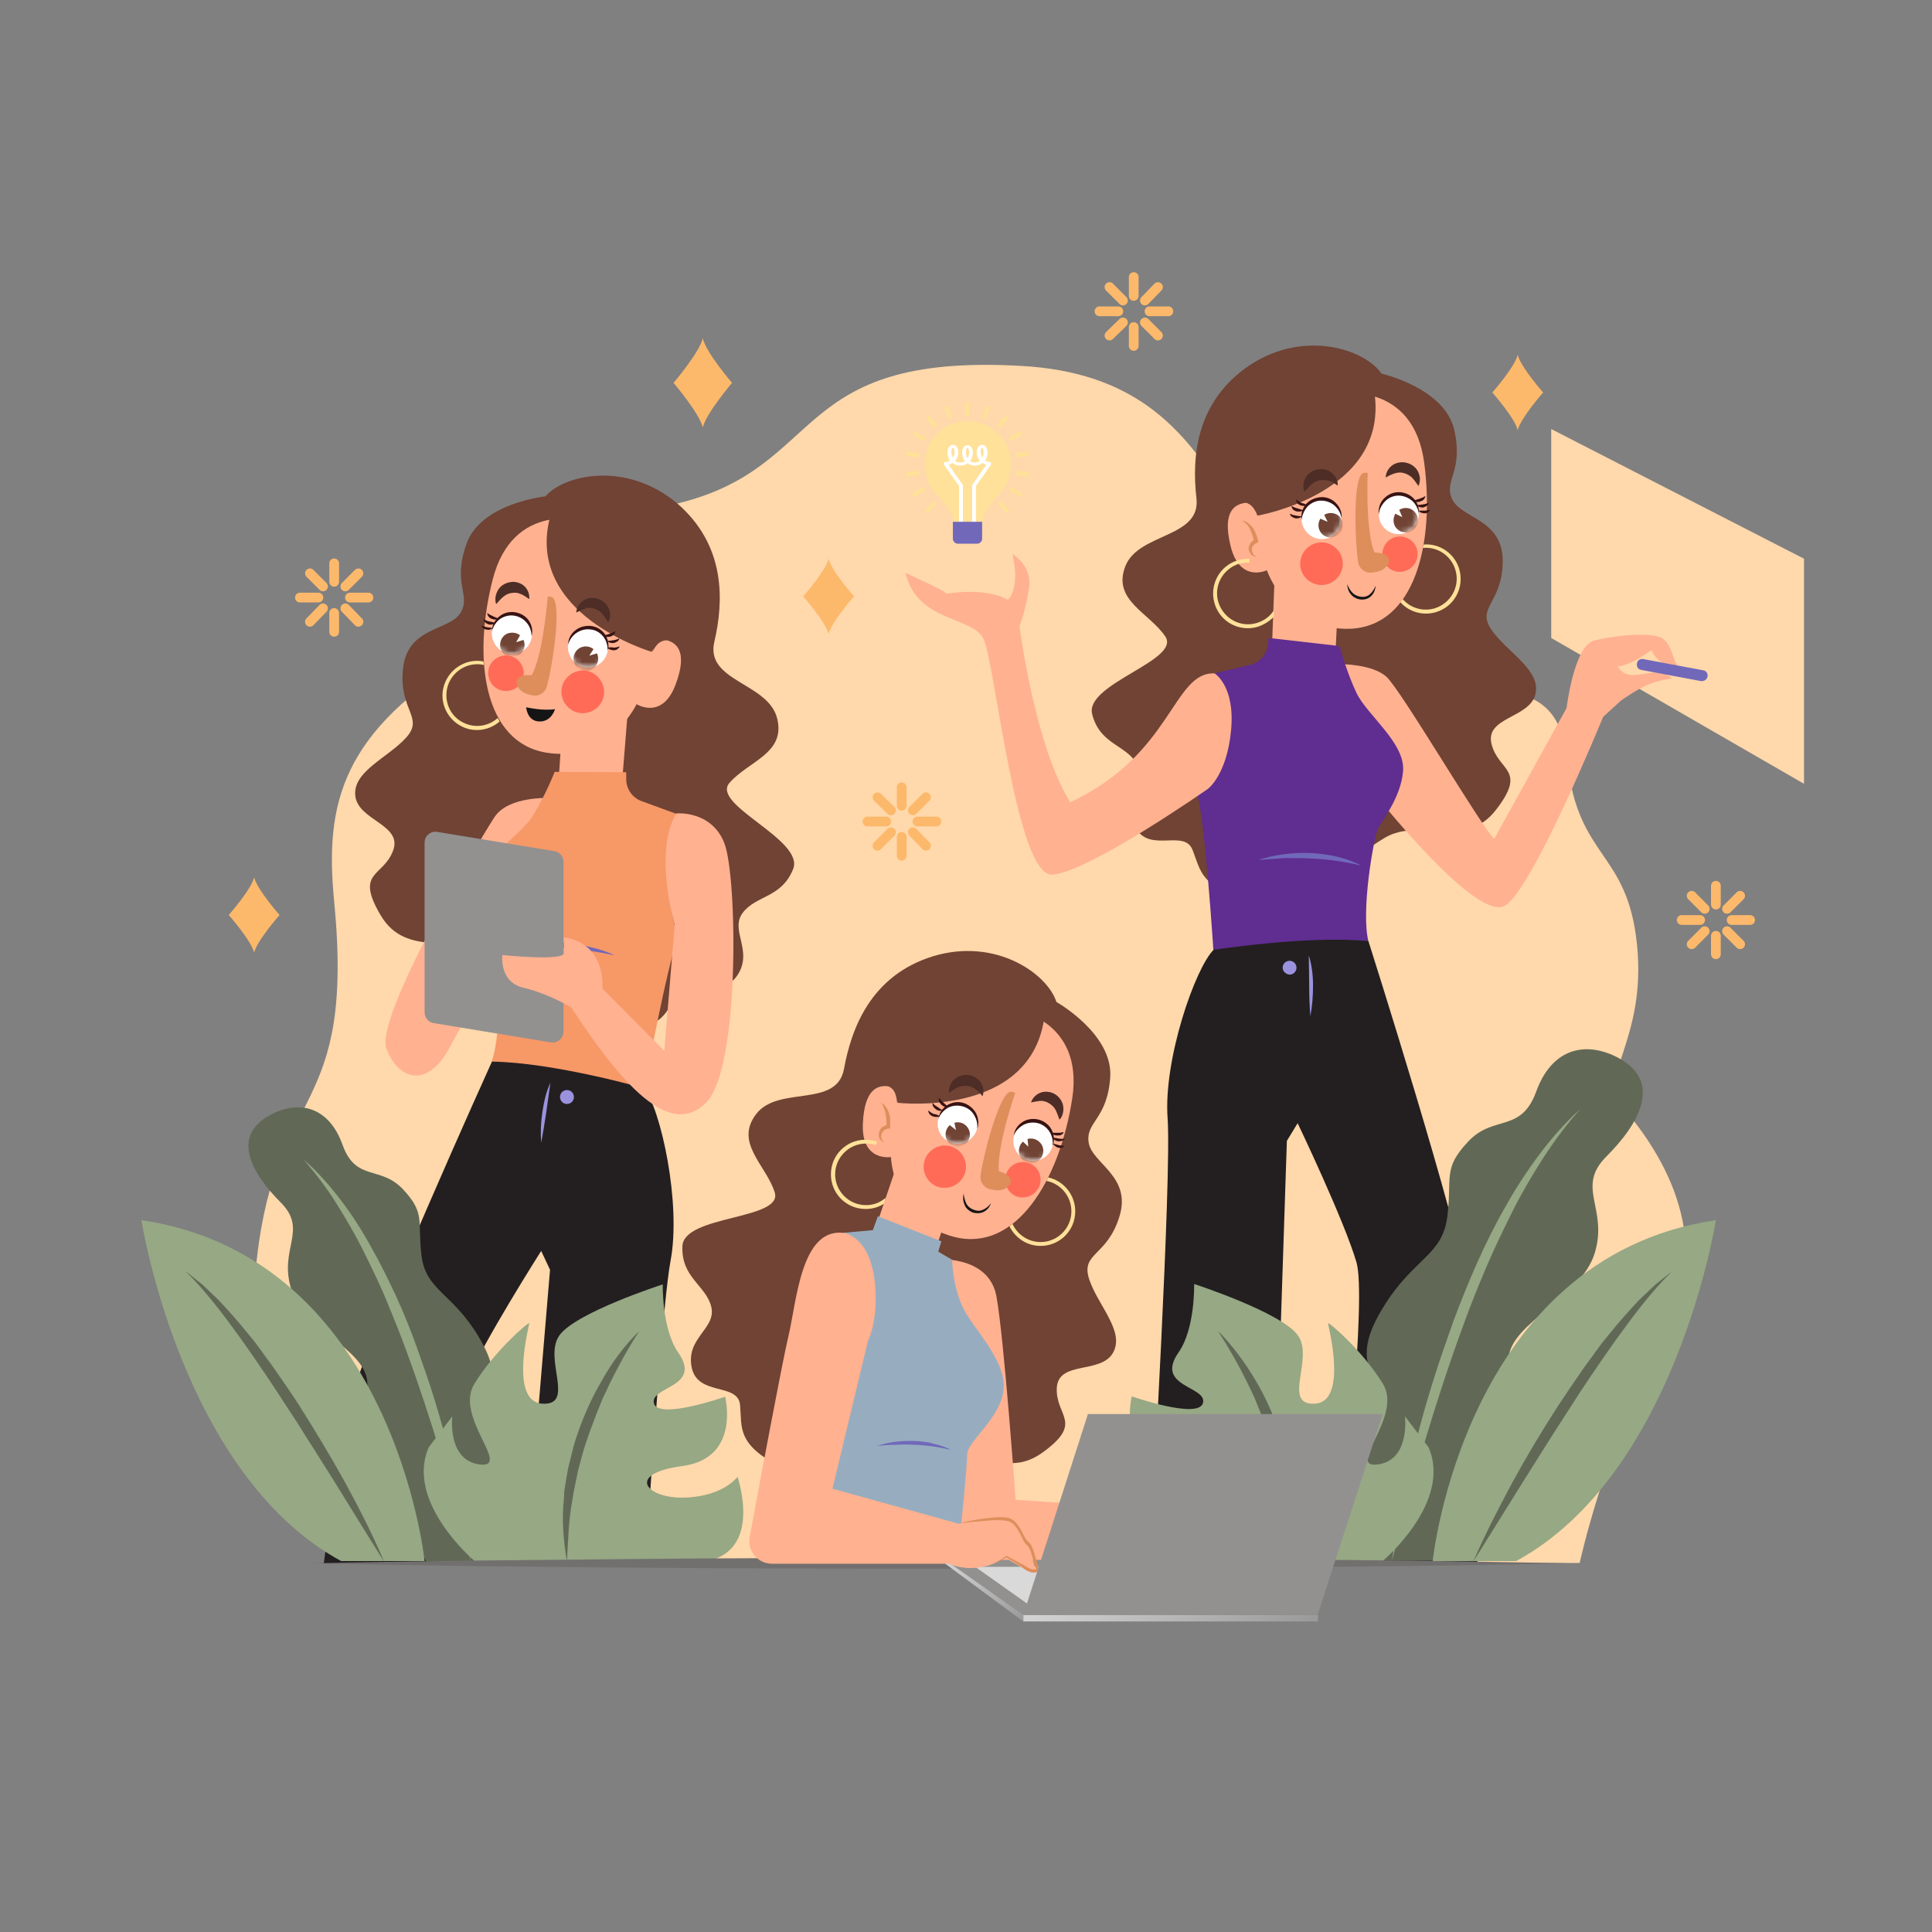 <?xml version="1.0" encoding="UTF-8"?> <svg xmlns="http://www.w3.org/2000/svg" width="340" height="340" viewBox="0 0 340 340" fill="none"><rect x="0" y="0" width="340" height="340" fill="#808080" stroke="none"/><path d="M179.813 64.4C218.342 66.567 213.873 101.642 238.52 113.221C263.168 124.8 273.934 116.877 275.83 134.077C277.726 151.276 286.394 149.651 288.087 166.241C289.779 182.83 281.18 189.669 285.31 194.545C289.441 199.42 303.322 216.01 292.894 235.037C282.534 254.065 277.997 275.056 277.997 275.056H58.809C58.809 275.056 41.745 252.236 45.199 221.562C48.652 190.82 62.466 196.441 58.809 158.657C57.116 141.39 60.028 128.795 82.915 115.049C105.802 101.303 92.531 95.006 119.074 88.641C145.618 82.276 138.711 62.03 179.813 64.4Z" fill="#FFD8AB"></path><path d="M117.449 115.862C117.043 115.997 116.772 116.201 116.501 116.471C116.23 116.742 115.959 117.013 115.756 117.352C115.553 117.623 115.35 118.029 115.215 118.3C115.079 118.638 114.944 118.977 114.808 119.383L114.673 118.977C115.011 119.18 115.282 119.451 115.485 119.789C115.689 120.128 115.689 120.534 115.621 120.873C115.553 121.211 115.35 121.55 115.079 121.753C114.808 121.956 114.402 122.024 114.131 122.024C114.47 121.956 114.741 121.753 114.876 121.55C115.079 121.347 115.147 121.076 115.147 120.805C115.147 120.534 115.079 120.263 114.944 120.06C114.808 119.857 114.605 119.654 114.402 119.586L114.131 119.451L114.199 119.18C114.334 118.774 114.47 118.435 114.673 118.029C114.876 117.69 115.079 117.284 115.35 117.013C115.621 116.675 115.959 116.404 116.298 116.201C116.636 115.997 117.043 115.862 117.449 115.862Z" fill="#DD8E5B"></path><path d="M112.438 134.145C115.553 135.499 119.142 134.009 120.429 130.962C121.783 127.847 120.293 124.259 117.246 122.972C116.637 122.701 115.96 122.566 115.282 122.498L115.215 123.175C115.824 123.243 116.434 123.378 116.975 123.581C119.751 124.733 120.97 127.983 119.819 130.691C118.668 133.468 115.418 134.686 112.709 133.535C111.694 133.061 110.813 132.316 110.204 131.368C110.136 131.233 110.068 131.098 110.001 131.03C110.001 130.962 109.798 132.046 109.933 132.181C110.61 132.994 111.423 133.671 112.438 134.145Z" fill="#FFE199"></path><path d="M95.984 87.355C95.984 87.355 84.676 88.506 82.103 95.683C79.53 102.861 82.983 104.689 81.019 107.872C79.056 111.054 71.743 110.242 70.93 117.623C70.117 125.003 74.722 126.222 71.472 129.811C68.221 133.4 61.992 135.77 62.533 140.103C63.075 144.437 70.93 145.114 69.169 149.719C67.409 154.391 62.398 153.307 67.003 161.095C71.607 168.814 80.071 163.938 85.895 168.34C91.65 172.673 99.437 182.424 108.24 181.679C117.11 180.935 117.314 178.023 119.21 174.502C121.106 170.913 126.658 176.059 129.705 171.726C132.685 167.392 128.351 163.735 130.721 160.621C133.091 157.506 137.56 158.047 139.591 152.901C141.555 147.755 125.101 141.661 128.351 137.801C131.669 133.941 138.372 132.587 136.747 126.358C135.122 120.128 124.085 119.925 125.71 112.95C127.335 105.976 127.877 96.022 119.074 88.506C110.204 81.125 99.302 83.495 95.984 87.355Z" fill="#704334"></path><path d="M96.797 140.442C96.797 140.442 89.551 140.035 87.046 143.76C84.54 147.552 65.852 179.038 68.018 184.591C70.185 190.143 75.196 191.498 78.988 184.591C82.78 177.684 97.948 149.786 97.948 149.786C97.948 149.786 98.896 141.457 96.797 140.442Z" fill="#FFB190"></path><path d="M98.76 130.623L98.286 137.666L109.459 137.869L110.475 125.206C110.475 125.206 104.448 131.165 98.76 130.623Z" fill="#FFB190"></path><path d="M102.958 91.688C102.958 91.688 90.296 87.964 86.707 101.981C83.118 115.997 85.15 130.623 96.119 132.452C107.089 134.28 112.032 123.92 112.032 123.92C112.032 123.92 116.501 126.764 118.871 120.534C121.241 114.304 118.736 113.086 117.381 112.679C115.959 112.273 114.808 114.711 114.808 114.711C114.808 114.711 119.006 96.428 102.958 91.688Z" fill="#FFB190"></path><path d="M114.673 114.711C114.673 114.711 92.327 108.143 96.796 91.011C96.796 91.011 100.114 84.714 108.037 87.761C118.465 91.756 119.684 104.418 117.314 112.679C117.246 112.679 115.688 112.612 114.673 114.711Z" fill="#704334"></path><path d="M106.954 114.507C107.224 112.611 105.938 110.783 104.042 110.445C102.146 110.174 100.318 111.46 99.979 113.356C99.708 115.252 100.995 117.081 102.891 117.419C104.854 117.758 106.615 116.471 106.954 114.507Z" fill="white"></path><mask id="mask0_188_2989" style="mask-type:luminance" maskUnits="userSpaceOnUse" x="99" y="110" width="8" height="8"><path d="M106.954 114.507C107.224 112.611 105.938 110.783 104.042 110.445C102.146 110.174 100.318 111.46 99.979 113.356C99.708 115.252 100.995 117.081 102.891 117.419C104.854 117.758 106.615 116.471 106.954 114.507Z" fill="white"></path></mask><g mask="url(#mask0_188_2989)"><path d="M103.704 115.388L105.058 114.982C105.396 115.727 105.329 116.607 104.787 117.284C104.042 118.232 102.688 118.367 101.74 117.623C100.792 116.878 100.656 115.524 101.401 114.576C102.146 113.628 103.5 113.492 104.448 114.237L103.704 115.388Z" fill="#704334"></path></g><path d="M106.954 114.507C106.954 113.559 106.683 112.679 106.141 112.002C105.599 111.325 104.787 110.851 103.974 110.783C103.162 110.648 102.282 110.851 101.537 111.325C100.792 111.799 100.25 112.544 99.979 113.424C99.979 112.476 100.453 111.528 101.266 110.918C102.011 110.309 103.094 110.038 104.11 110.174C105.125 110.309 106.006 110.918 106.547 111.731C107.021 112.544 107.225 113.627 106.954 114.507Z" fill="#381313"></path><path d="M106.209 111.867C106.615 112.137 107.021 112.137 107.495 112.002C107.698 111.934 107.901 111.799 108.037 111.663C108.172 111.528 108.308 111.257 108.308 111.054C107.969 111.325 107.631 111.393 107.292 111.528C106.953 111.663 106.615 111.731 106.209 111.867Z" fill="#381313"></path><path d="M106.818 112.815C107.157 113.086 107.563 113.221 108.037 113.153C108.24 113.086 108.443 113.018 108.646 112.883C108.85 112.747 108.985 112.544 108.985 112.341C108.579 112.544 108.308 112.612 107.902 112.679C107.563 112.747 107.224 112.747 106.818 112.815Z" fill="#381313"></path><path d="M106.886 113.966C107.157 114.304 107.631 114.44 108.037 114.44C108.24 114.44 108.511 114.372 108.646 114.237C108.85 114.101 108.985 113.966 109.053 113.763C108.646 113.898 108.308 113.966 107.969 113.966C107.698 113.898 107.36 113.898 106.886 113.966Z" fill="#381313"></path><path d="M86.572 111.054C86.843 109.09 88.603 107.736 90.567 108.007C92.531 108.278 93.885 110.038 93.614 112.002C93.343 113.966 91.583 115.32 89.619 115.049C87.723 114.778 86.369 112.95 86.572 111.054Z" fill="white"></path><mask id="mask1_188_2989" style="mask-type:luminance" maskUnits="userSpaceOnUse" x="86" y="107" width="8" height="9"><path d="M86.572 111.054C86.843 109.09 88.603 107.736 90.567 108.007C92.531 108.278 93.885 110.038 93.614 112.002C93.343 113.966 91.583 115.32 89.619 115.049C87.723 114.778 86.369 112.95 86.572 111.054Z" fill="white"></path></mask><g mask="url(#mask1_188_2989)"><path d="M90.838 113.018L91.515 111.799C90.906 111.325 90.025 111.189 89.213 111.528C88.129 112.07 87.723 113.356 88.197 114.44C88.739 115.523 90.025 115.929 91.109 115.455C92.192 114.914 92.598 113.627 92.124 112.611L90.838 113.018Z" fill="#704334"></path></g><path d="M86.572 111.054C86.572 110.106 87.046 109.158 87.791 108.549C88.536 107.872 89.619 107.601 90.567 107.736C91.583 107.872 92.531 108.413 93.073 109.226C93.615 110.039 93.818 111.054 93.547 112.002C93.547 111.054 93.208 110.174 92.666 109.565C92.125 108.887 91.312 108.481 90.5 108.346C89.687 108.21 88.807 108.413 88.062 108.887C87.385 109.361 86.843 110.106 86.572 111.054Z" fill="#381313"></path><path d="M87.791 108.887C87.384 108.684 87.046 108.616 86.707 108.413C86.369 108.278 86.098 108.142 85.759 107.871C85.759 108.074 85.827 108.345 85.962 108.481C86.098 108.684 86.301 108.819 86.504 108.887C86.91 109.09 87.384 109.09 87.791 108.887Z" fill="#381313"></path><path d="M87.249 109.632C86.843 109.497 86.504 109.429 86.098 109.361C85.759 109.294 85.488 109.158 85.082 108.955C85.082 109.158 85.218 109.361 85.421 109.565C85.556 109.7 85.827 109.835 86.03 109.903C86.436 109.971 86.91 109.903 87.249 109.632Z" fill="#381313"></path><path d="M86.707 110.512C86.301 110.445 85.962 110.445 85.692 110.377C85.353 110.309 85.082 110.242 84.743 110.106C84.811 110.309 84.879 110.512 85.082 110.58C85.218 110.716 85.421 110.783 85.624 110.783C86.03 110.919 86.436 110.783 86.707 110.512Z" fill="#381313"></path><path d="M93.14 105.434C93.208 104.621 92.937 103.809 92.327 103.199C91.718 102.59 90.635 102.251 89.754 102.455C88.874 102.59 87.994 103.132 87.587 103.944C87.181 104.689 87.046 105.569 87.317 106.314C87.858 105.705 88.265 105.231 88.739 104.892C89.213 104.554 89.551 104.418 90.093 104.351C90.567 104.283 90.973 104.283 91.515 104.486C91.921 104.621 92.463 104.96 93.14 105.434Z" fill="#4D2D26"></path><path d="M101.401 107.804C101.469 106.992 101.875 106.247 102.552 105.773C103.229 105.231 104.313 105.096 105.193 105.367C106.073 105.637 106.818 106.315 107.157 107.127C107.495 107.94 107.428 108.82 107.021 109.497C106.615 108.82 106.209 108.278 105.87 107.872C105.464 107.466 105.125 107.33 104.651 107.127C104.177 106.992 103.771 106.924 103.229 106.992C102.688 107.195 102.078 107.466 101.401 107.804Z" fill="#4D2D26"></path><path d="M106.006 123.243C106.818 121.347 105.938 119.18 104.042 118.3C102.146 117.487 99.979 118.367 99.099 120.263C98.286 122.159 99.167 124.326 101.063 125.206C102.959 126.019 105.193 125.139 106.006 123.243Z" fill="#FF6B57"></path><path d="M91.921 119.722C92.598 118.164 91.853 116.268 90.296 115.591C88.739 114.914 86.843 115.659 86.166 117.216C85.488 118.774 86.233 120.67 87.791 121.347C89.348 122.024 91.244 121.347 91.921 119.722Z" fill="#FF6B57"></path><path d="M97.135 105.095C98.896 105.908 97.406 116.336 96.255 120.737C95.984 121.888 94.833 122.633 93.682 122.362C92.801 122.227 91.921 121.888 91.379 121.211C90.228 119.789 91.176 118.57 93.546 118.841C93.546 118.841 95.374 116.403 96.39 105.028C96.323 104.96 96.864 104.96 97.135 105.095Z" fill="#DD8E5B"></path><path d="M97.677 124.8C97.677 124.8 97.068 127.035 94.901 126.967C92.734 126.899 92.599 124.461 92.599 124.461C92.599 124.461 95.375 125.139 97.677 124.8Z" fill="#151515"></path><path d="M85.15 117.013C82.644 116.471 80.071 117.758 78.988 120.195C77.837 122.971 79.056 126.154 81.832 127.305C83.863 128.185 86.098 127.711 87.588 126.357L87.926 126.967C86.233 128.456 83.728 128.93 81.561 127.982C78.446 126.628 77.024 123.039 78.379 119.992C79.53 117.351 82.374 115.862 85.082 116.403L85.15 117.013Z" fill="#FFE199"></path><path d="M110.204 135.905L97.609 135.837C97.609 135.837 95.984 140.036 93.682 143.692C91.38 147.281 84.134 151.411 83.931 156.355C83.728 161.298 86.775 165.631 87.249 167.256C87.723 168.882 88.468 181.476 86.504 186.893C86.504 186.893 110.204 190.753 113.386 191.565C113.386 191.565 117.381 169.897 119.345 164.886C119.345 164.886 115.215 153.307 119.007 143.218L112.912 140.984C111.22 140.374 110.136 138.749 110.204 136.921V135.905Z" fill="#F79867"></path><path d="M86.572 186.826C86.572 186.826 64.7 235.105 61.856 246.143C60.164 252.643 58.268 265.576 56.981 275.124H80.004C79.936 263.139 80.275 247.429 82.035 243.299C84.947 236.324 95.239 220.141 95.239 220.141L96.796 223.459L92.463 275.124H113.589C114.808 256.164 116.772 228.537 117.991 221.969C119.954 211.744 116.23 195.087 113.386 191.566C113.454 191.498 97.338 186.961 86.572 186.826Z" fill="#231F20"></path><path d="M108.172 168.137C106.683 167.798 105.193 167.527 103.703 167.324C102.214 167.121 100.724 166.918 99.234 166.85C97.745 166.715 96.255 166.715 94.697 166.715C93.208 166.715 91.718 166.85 90.161 166.986C91.583 166.512 93.14 166.105 94.63 165.97C95.375 165.834 96.187 165.834 96.932 165.834C97.677 165.834 98.489 165.834 99.234 165.902C100.792 166.038 102.281 166.241 103.771 166.647C105.328 166.986 106.818 167.46 108.172 168.137Z" fill="#7168BA"></path><path d="M95.239 201.113C95.104 199.352 95.171 197.524 95.442 195.763C95.713 194.003 96.052 192.242 96.864 190.549L96.119 195.831C95.849 197.591 95.578 199.352 95.239 201.113Z" fill="#9A92DE"></path><path d="M100.995 193.19C101.062 192.513 100.588 191.904 99.911 191.836C99.234 191.768 98.625 192.242 98.557 192.919C98.489 193.597 98.963 194.206 99.641 194.274C100.318 194.341 100.927 193.867 100.995 193.19Z" fill="#9A92DE"></path><path d="M96.932 183.44L76.347 180.054C75.399 179.918 74.722 179.106 74.722 178.158V148.296C74.722 147.077 75.805 146.197 76.957 146.4L97.541 149.786C98.489 149.921 99.166 150.734 99.166 151.682V181.544C99.166 182.695 98.083 183.643 96.932 183.44Z" fill="#929190"></path><path d="M119.007 143.15C119.007 143.15 125.168 142.541 127.471 148.364C129.773 154.255 130.247 187.773 124.356 193.935C118.465 200.097 110.542 192.649 100.521 177.278C100.521 177.278 96.458 174.84 92.124 173.824C87.791 172.809 88.4 168.069 88.4 168.069C88.4 168.069 98.828 169.152 99.234 167.798V164.954C99.234 164.954 106.344 165.428 106.006 173.96L116.907 184.929L118.736 162.719C118.736 162.787 114.944 150.057 119.007 143.15Z" fill="#FFB190"></path><path d="M272.987 112.273V75.504L317.474 98.324V137.936L272.987 112.273Z" fill="#FFD8AB"></path><path d="M243.125 65.754C243.125 65.754 254.23 68.259 255.923 75.64C257.616 83.088 253.959 84.51 255.584 87.896C257.21 91.282 264.523 91.35 264.455 98.798C264.387 106.246 259.715 106.856 262.491 110.851C265.267 114.846 271.226 117.893 270.211 122.159C269.195 126.425 261.272 126.154 262.491 130.962C263.71 135.769 268.789 135.363 263.304 142.473C257.819 149.651 249.964 143.76 243.735 147.416C237.505 151.073 228.635 159.808 219.967 158.047C211.3 156.287 211.368 153.375 209.878 149.583C208.388 145.791 202.294 150.26 199.789 145.588C197.351 140.916 202.023 137.801 200.06 134.415C198.096 131.029 193.559 131.029 192.205 125.68C190.85 120.331 207.914 116.2 205.07 112.002C202.226 107.804 195.726 105.637 198.028 99.678C200.33 93.719 211.368 94.735 210.555 87.693C209.743 80.583 210.352 70.629 220.035 64.196C229.718 57.899 240.281 61.556 243.125 65.754Z" fill="#704334"></path><path d="M235.744 116.878C235.744 116.878 241.5 116.81 244.005 119.112C246.646 121.55 260.798 145.723 262.965 147.619L275.695 124.597C275.695 124.597 276.982 113.695 280.503 112.747C284.092 111.799 290.795 111.19 292.556 112.341C294.316 113.492 294.452 116.607 295.264 117.081C295.264 117.081 294.046 117.419 292.556 116.607C291.066 115.794 290.66 114.372 290.66 114.372C290.66 114.372 287.274 117.013 284.701 117.284C286.868 120.94 291.337 116.471 294.249 119.383C294.249 119.383 291.879 119.721 290.05 120.466C288.087 121.279 285.243 123.31 285.243 123.31C285.243 123.31 284.498 123.987 282.128 126.154C282.128 126.154 269.94 156.016 264.929 159.334C259.918 162.652 241.365 139.02 241.365 139.02L235.744 116.878Z" fill="#FFB190"></path><path d="M235.338 108.413L234.999 115.455L223.827 114.372L224.301 101.709C224.301 101.642 229.582 108.278 235.338 108.413Z" fill="#FFB190"></path><path d="M235.677 69.275C235.677 69.275 248.745 67.04 250.641 81.463C252.537 95.886 248.881 110.106 237.708 110.648C226.603 111.122 222.946 100.355 222.946 100.355C222.946 100.355 218.207 102.658 216.581 96.157C214.956 89.657 217.597 88.776 219.019 88.505C220.441 88.235 221.321 90.808 221.321 90.808C221.321 90.808 219.155 72.119 235.677 69.275Z" fill="#FFB190"></path><path d="M221.321 90.74C221.321 90.74 244.276 86.813 241.906 69.275C241.906 69.275 239.401 62.639 231.14 64.738C220.306 67.447 217.597 79.906 219.019 88.37C219.019 88.438 220.577 88.505 221.321 90.74Z" fill="#704334"></path><path d="M218.477 91.621C218.884 91.621 219.29 91.824 219.629 92.027C219.967 92.298 220.238 92.569 220.509 92.907C220.712 93.246 220.915 93.652 221.051 93.991C221.186 94.397 221.321 94.803 221.389 95.142L221.457 95.412L221.186 95.548C220.983 95.616 220.712 95.819 220.577 95.954C220.441 96.157 220.306 96.361 220.306 96.631C220.306 96.902 220.373 97.173 220.509 97.444C220.644 97.715 220.915 97.918 221.186 97.986C220.847 97.986 220.509 97.85 220.238 97.647C219.967 97.376 219.832 97.038 219.764 96.699C219.696 96.361 219.832 95.954 220.035 95.616C220.238 95.277 220.577 95.074 220.915 94.939L220.712 95.345C220.644 95.006 220.509 94.6 220.441 94.261C220.306 93.923 220.17 93.584 220.035 93.246C219.899 92.907 219.696 92.569 219.425 92.298C219.155 92.027 218.884 91.756 218.477 91.621Z" fill="#DD8E5B"></path><path d="M229.041 91.485C228.973 89.521 230.463 87.896 232.427 87.828C234.39 87.761 236.015 89.25 236.083 91.214C236.151 93.178 234.661 94.803 232.697 94.871C230.801 94.938 229.176 93.381 229.041 91.485Z" fill="white"></path><mask id="mask2_188_2989" style="mask-type:luminance" maskUnits="userSpaceOnUse" x="229" y="87" width="8" height="8"><path d="M229.041 91.485C228.973 89.521 230.463 87.896 232.427 87.828C234.39 87.761 236.015 89.25 236.083 91.214C236.151 93.178 234.661 94.803 232.697 94.871C230.801 94.938 229.176 93.381 229.041 91.485Z" fill="white"></path></mask><g mask="url(#mask2_188_2989)"><path d="M233.645 91.824L232.359 91.282C231.952 91.959 231.885 92.839 232.359 93.584C232.968 94.6 234.322 94.871 235.338 94.261C236.354 93.652 236.625 92.298 236.015 91.282C235.406 90.266 234.051 89.995 233.036 90.605L233.645 91.824Z" fill="#704334"></path></g><path d="M229.041 91.485C228.905 90.537 229.176 89.521 229.786 88.776C230.395 88.032 231.411 87.558 232.426 87.49C233.442 87.422 234.458 87.829 235.135 88.573C235.812 89.251 236.218 90.266 236.083 91.214C235.948 90.266 235.474 89.521 234.796 88.912C234.119 88.37 233.307 88.099 232.426 88.099C231.614 88.099 230.734 88.506 230.124 89.115C229.582 89.725 229.176 90.537 229.041 91.485Z" fill="#381313"></path><path d="M230.124 88.912C229.718 89.115 229.244 89.048 228.838 88.912C228.634 88.844 228.431 88.709 228.296 88.506C228.16 88.303 228.093 88.1 228.093 87.897C228.431 88.167 228.702 88.371 229.041 88.506C229.379 88.574 229.718 88.709 230.124 88.912Z" fill="#381313"></path><path d="M229.379 89.792C229.041 90.063 228.567 90.063 228.16 89.995C227.957 89.927 227.754 89.86 227.551 89.656C227.416 89.521 227.28 89.25 227.28 89.047C227.686 89.25 227.957 89.386 228.296 89.453C228.634 89.589 228.973 89.656 229.379 89.792Z" fill="#381313"></path><path d="M229.176 90.875C228.838 91.146 228.364 91.282 227.957 91.214C227.754 91.146 227.551 91.079 227.348 90.943C227.145 90.808 227.009 90.605 227.009 90.401C227.416 90.605 227.687 90.672 228.093 90.74C228.364 90.808 228.77 90.808 229.176 90.875Z" fill="#381313"></path><path d="M249.693 90.402C249.693 88.438 248.068 86.88 246.105 86.948C244.141 86.948 242.583 88.573 242.651 90.537C242.651 92.501 244.276 94.058 246.24 93.99C248.136 93.923 249.693 92.365 249.693 90.402Z" fill="white"></path><mask id="mask3_188_2989" style="mask-type:luminance" maskUnits="userSpaceOnUse" x="242" y="86" width="8" height="8"><path d="M249.693 90.402C249.693 88.438 248.068 86.88 246.105 86.948C244.141 86.948 242.583 88.573 242.651 90.537C242.651 92.501 244.276 94.058 246.24 93.99C248.136 93.923 249.693 92.365 249.693 90.402Z" fill="white"></path></mask><g mask="url(#mask3_188_2989)"><path d="M246.782 91.011L246.24 89.725C246.917 89.319 247.797 89.251 248.542 89.725C249.558 90.402 249.829 91.689 249.219 92.704C248.542 93.72 247.256 93.991 246.24 93.381C245.224 92.772 244.953 91.418 245.563 90.402L246.782 91.011Z" fill="#704334"></path></g><path d="M249.693 90.402C249.558 89.454 249.084 88.641 248.475 88.099C247.798 87.558 246.985 87.219 246.105 87.219C245.292 87.219 244.412 87.558 243.802 88.167C243.193 88.776 242.719 89.589 242.651 90.537C242.516 89.589 242.787 88.573 243.464 87.829C244.141 87.084 245.089 86.61 246.105 86.61C247.12 86.61 248.136 87.016 248.813 87.761C249.49 88.438 249.761 89.454 249.693 90.402Z" fill="#381313"></path><path d="M248.745 88.099C249.152 87.964 249.49 87.896 249.829 87.761C250.167 87.625 250.438 87.558 250.844 87.287C250.844 87.49 250.709 87.693 250.574 87.896C250.438 88.031 250.235 88.167 249.964 88.235C249.558 88.438 249.152 88.37 248.745 88.099Z" fill="#381313"></path><path d="M249.219 88.912C249.626 88.844 250.032 88.844 250.371 88.776C250.709 88.709 251.048 88.641 251.454 88.506C251.386 88.709 251.251 88.912 251.048 89.047C250.845 89.183 250.641 89.251 250.438 89.318C249.964 89.318 249.558 89.183 249.219 88.912Z" fill="#381313"></path><path d="M249.626 89.86C250.032 89.86 250.371 89.86 250.641 89.86C250.98 89.86 251.251 89.792 251.657 89.724C251.589 89.927 251.454 90.063 251.251 90.198C251.048 90.334 250.845 90.334 250.641 90.334C250.303 90.334 249.897 90.198 249.626 89.86Z" fill="#381313"></path><path d="M243.87 84.037C243.87 83.224 244.276 82.479 244.953 81.938C245.631 81.396 246.714 81.193 247.594 81.464C248.475 81.667 249.287 82.344 249.626 83.156C249.964 83.969 249.964 84.782 249.626 85.526C249.152 84.849 248.813 84.375 248.407 83.969C248.001 83.63 247.594 83.427 247.188 83.292C246.714 83.156 246.308 83.089 245.766 83.224C245.157 83.36 244.547 83.63 243.87 84.037Z" fill="#4D2D26"></path><path d="M235.406 85.459C235.474 84.646 235.135 83.901 234.458 83.292C233.848 82.682 232.765 82.411 231.885 82.615C231.004 82.75 230.124 83.359 229.718 84.172C229.312 84.917 229.244 85.797 229.582 86.542C230.056 85.933 230.53 85.459 230.937 85.12C231.343 84.781 231.749 84.646 232.223 84.51C232.697 84.443 233.104 84.443 233.645 84.578C234.187 84.646 234.729 84.984 235.406 85.459Z" fill="#4D2D26"></path><path d="M228.973 100.288C228.364 98.324 229.515 96.225 231.479 95.615C233.442 95.006 235.541 96.157 236.151 98.121C236.76 100.084 235.609 102.184 233.645 102.793C231.682 103.402 229.583 102.251 228.973 100.288Z" fill="#FF6B57"></path><path d="M243.396 98.391C242.922 96.766 243.87 95.006 245.495 94.532C247.12 94.058 248.881 95.006 249.355 96.631C249.829 98.256 248.881 100.017 247.256 100.491C245.631 101.032 243.87 100.084 243.396 98.391Z" fill="#FF6B57"></path><path d="M239.943 83.224C238.114 83.766 238.385 94.329 238.995 98.866C239.13 100.017 240.214 100.897 241.365 100.762C242.245 100.694 243.193 100.491 243.802 99.881C245.157 98.595 244.344 97.241 241.906 97.241C241.906 97.241 240.349 94.6 240.687 83.224C240.755 83.224 240.214 83.156 239.943 83.224Z" fill="#DD8E5B"></path><path d="M237.099 102.793C237.302 103.403 237.64 103.944 238.047 104.351C238.453 104.757 238.995 104.96 239.536 105.028C240.078 105.095 240.688 104.96 241.094 104.554C241.5 104.215 241.839 103.673 242.11 103.064C242.042 103.673 241.839 104.351 241.365 104.825C240.891 105.366 240.146 105.569 239.469 105.502C238.792 105.434 238.114 105.095 237.708 104.554C237.302 104.08 237.099 103.403 237.099 102.793Z" fill="#151515"></path><path d="M221.322 110.309C218.071 111.257 214.686 109.429 213.738 106.179C212.79 102.928 214.618 99.543 217.868 98.595C218.545 98.392 219.222 98.324 219.9 98.324V99.001C219.29 99.001 218.681 99.069 218.071 99.204C215.227 100.085 213.535 103.064 214.415 105.976C215.295 108.82 218.274 110.512 221.186 109.632C222.27 109.294 223.218 108.684 223.895 107.804C223.962 107.668 224.098 107.601 224.165 107.465C224.165 107.398 224.233 108.481 224.098 108.616C223.285 109.429 222.337 109.971 221.322 110.309Z" fill="#FFE199"></path><path d="M250.573 95.819C253.35 95.615 255.991 97.376 256.803 100.152C257.751 103.403 255.923 106.788 252.673 107.736C250.37 108.413 247.933 107.668 246.443 105.976L246.849 105.434C248.204 106.991 250.37 107.668 252.469 107.059C255.313 106.179 257.006 103.199 256.126 100.288C255.381 97.782 252.943 96.157 250.37 96.428L250.573 95.819Z" fill="#FFE199"></path><path d="M223.285 112.273L235.745 113.695C235.745 113.695 236.896 118.097 238.724 121.956C240.552 125.816 247.323 130.759 246.917 135.702C246.511 140.577 242.99 144.572 242.38 146.13C241.771 147.687 239.469 160.147 240.823 165.699C240.823 165.699 216.853 166.715 213.535 167.189C213.535 167.189 212.113 145.182 210.758 139.968C210.758 139.968 216.175 128.931 213.67 118.503L219.967 117.013C221.728 116.607 223.014 115.117 223.15 113.289L223.285 112.273Z" fill="#602D91"></path><path d="M213.738 118.503C213.738 118.503 217.394 120.669 216.649 128.524C215.904 136.379 212.586 138.817 212.586 138.817C212.586 138.817 191.595 153.51 185.163 153.917C178.798 154.255 175.073 116.2 173.042 112.341C171.078 108.481 161.327 109.429 159.364 100.829C159.364 100.829 166 103.809 166.609 104.486C166.609 104.486 173.313 103.267 177.376 105.569C177.376 105.569 179.61 103.741 178.188 97.511C178.188 97.511 181.641 99.475 181.1 103.403C180.558 107.33 179.407 110.174 179.407 110.174C179.407 110.174 182.115 131.3 188.345 141.187C206.425 132.722 206.357 118.232 213.738 118.503Z" fill="#FFB190"></path><path d="M240.823 165.631C240.823 165.631 256.871 216.146 258.428 227.386C259.715 236.798 259.918 265.779 259.986 275.056H235.406C236.625 264.493 240.484 228.402 238.724 222.172C236.625 214.927 228.364 197.66 228.364 197.66L226.468 200.775L224.233 268.42H202.633C202.633 268.42 206.222 207.14 205.477 196.78C204.732 186.419 210.352 170.304 213.602 167.121C213.602 167.189 230.124 164.548 240.823 165.631Z" fill="#231F20"></path><path d="M299.53 119.857C299.463 119.857 299.395 119.857 299.327 119.857L288.832 117.893C288.29 117.825 287.951 117.284 288.087 116.742C288.155 116.2 288.696 115.862 289.238 115.997L299.734 117.961C300.275 118.029 300.614 118.57 300.478 119.112C300.411 119.518 300.004 119.857 299.53 119.857Z" fill="#7168BA"></path><path fill-rule="evenodd" clip-rule="evenodd" d="M170.266 74.083C174.464 74.083 177.917 77.468 177.917 81.734C177.917 83.766 177.105 85.594 175.886 86.948C174.599 88.506 172.906 89.995 172.906 91.891C172.906 93.787 170.333 93.855 170.333 93.855C170.333 93.855 167.76 93.787 167.76 91.891C167.76 89.995 166.067 88.506 164.781 86.948C163.494 85.594 162.749 83.766 162.749 81.734C162.682 77.468 166.067 74.083 170.266 74.083Z" fill="#FFE199"></path><path d="M170.198 73.203C169.995 73.203 169.792 72.999 169.792 72.796V71.171C169.792 70.968 169.995 70.765 170.198 70.765C170.401 70.765 170.604 70.968 170.604 71.171V72.796C170.604 73.067 170.469 73.203 170.198 73.203Z" fill="#FFE199"></path><path d="M173.245 73.744C173.177 73.744 173.177 73.744 173.109 73.744C172.906 73.676 172.771 73.473 172.906 73.27L173.448 71.713C173.516 71.509 173.719 71.374 173.922 71.509C174.125 71.577 174.261 71.78 174.125 71.983L173.583 73.541C173.583 73.609 173.448 73.744 173.245 73.744Z" fill="#FFE199"></path><path d="M175.954 75.234C175.886 75.234 175.75 75.234 175.683 75.166C175.547 75.031 175.48 74.76 175.615 74.624L176.631 73.406C176.766 73.27 177.037 73.203 177.172 73.338C177.308 73.473 177.375 73.744 177.24 73.88L176.224 75.099C176.157 75.234 176.089 75.234 175.954 75.234Z" fill="#FFE199"></path><path d="M177.985 77.604C177.85 77.604 177.714 77.536 177.647 77.401C177.511 77.197 177.579 76.994 177.782 76.859L179.204 76.046C179.407 75.911 179.61 75.979 179.746 76.182C179.881 76.385 179.813 76.588 179.61 76.723L178.188 77.536C178.12 77.604 178.053 77.604 177.985 77.604Z" fill="#FFE199"></path><path d="M179.068 80.515C178.865 80.515 178.73 80.38 178.662 80.177C178.594 79.973 178.797 79.77 179.001 79.703L180.626 79.432C180.829 79.364 181.032 79.567 181.1 79.77C181.167 79.973 180.964 80.177 180.761 80.244L179.136 80.515C179.068 80.515 179.068 80.515 179.068 80.515Z" fill="#FFE199"></path><path d="M180.693 83.901H180.626L179 83.63C178.797 83.562 178.662 83.359 178.662 83.156C178.73 82.953 178.933 82.818 179.136 82.818L180.761 83.088C180.964 83.156 181.1 83.359 181.1 83.562C181.032 83.766 180.896 83.901 180.693 83.901Z" fill="#FFE199"></path><path d="M179.475 87.354C179.407 87.354 179.339 87.354 179.272 87.287L177.85 86.474C177.646 86.339 177.579 86.136 177.714 85.932C177.85 85.729 178.053 85.662 178.256 85.797L179.678 86.61C179.881 86.745 179.949 86.948 179.813 87.151C179.746 87.287 179.61 87.354 179.475 87.354Z" fill="#FFE199"></path><path d="M177.105 90.198C176.969 90.198 176.901 90.131 176.834 90.063L175.818 88.844C175.683 88.709 175.683 88.438 175.886 88.302C176.021 88.167 176.292 88.167 176.427 88.37L177.443 89.589C177.579 89.724 177.579 89.995 177.375 90.131C177.308 90.131 177.172 90.198 177.105 90.198Z" fill="#FFE199"></path><path d="M167.151 73.744C167.015 73.744 166.812 73.676 166.812 73.473L166.271 71.916C166.203 71.713 166.271 71.51 166.474 71.442C166.677 71.374 166.88 71.442 166.948 71.645L167.489 73.202C167.557 73.406 167.489 73.609 167.286 73.676C167.286 73.744 167.218 73.744 167.151 73.744Z" fill="#FFE199"></path><path d="M164.51 75.234C164.375 75.234 164.307 75.166 164.239 75.098L163.224 73.879C163.088 73.744 163.088 73.473 163.291 73.338C163.427 73.202 163.698 73.202 163.833 73.406L164.849 74.624C164.984 74.76 164.984 75.031 164.781 75.166C164.646 75.234 164.578 75.234 164.51 75.234Z" fill="#FFE199"></path><path d="M162.479 77.604C162.411 77.604 162.343 77.604 162.276 77.536L160.854 76.723C160.65 76.588 160.583 76.385 160.718 76.182C160.854 75.979 161.057 75.911 161.26 76.046L162.682 76.859C162.885 76.994 162.953 77.197 162.817 77.401C162.75 77.536 162.614 77.604 162.479 77.604Z" fill="#FFE199"></path><path d="M161.395 80.516H161.327L159.702 80.245C159.499 80.177 159.364 79.974 159.364 79.771C159.431 79.568 159.635 79.432 159.838 79.432L161.463 79.703C161.666 79.771 161.801 79.974 161.801 80.177C161.734 80.38 161.598 80.516 161.395 80.516Z" fill="#FFE199"></path><path d="M159.77 83.901C159.567 83.901 159.431 83.766 159.364 83.563C159.296 83.359 159.499 83.156 159.702 83.089L161.327 82.818C161.531 82.75 161.734 82.953 161.801 83.156C161.869 83.359 161.666 83.563 161.463 83.63L159.838 83.901H159.77Z" fill="#FFE199"></path><path d="M160.989 87.354C160.854 87.354 160.718 87.287 160.65 87.151C160.515 86.948 160.583 86.745 160.786 86.61L162.208 85.797C162.411 85.662 162.614 85.729 162.75 85.932C162.885 86.136 162.817 86.339 162.614 86.474L161.192 87.287C161.124 87.354 161.057 87.354 160.989 87.354Z" fill="#FFE199"></path><path d="M163.359 90.198C163.291 90.198 163.156 90.198 163.088 90.131C162.953 89.995 162.885 89.724 163.02 89.589L164.036 88.37C164.171 88.235 164.442 88.167 164.578 88.302C164.713 88.438 164.781 88.709 164.645 88.844L163.63 90.063C163.562 90.131 163.427 90.198 163.359 90.198Z" fill="#FFE199"></path><path d="M174.396 81.666C174.396 81.599 174.396 81.599 174.396 81.666C174.464 81.599 174.464 81.599 174.396 81.666C174.396 81.599 174.396 81.599 174.396 81.599V81.531V81.463V81.396C174.396 81.396 174.396 81.328 174.328 81.328H174.261H174.193C173.854 81.26 173.583 81.192 173.38 81.057C173.651 80.651 173.787 80.177 173.787 79.635C173.787 78.823 173.38 78.281 172.839 78.281C172.365 78.281 171.958 78.755 171.891 79.432C171.823 79.974 172.026 80.651 172.432 81.125C171.958 81.463 171.214 81.463 170.74 81.192C171.01 80.786 171.214 80.244 171.214 79.703C171.214 78.89 170.807 78.349 170.266 78.349C169.724 78.349 169.318 78.89 169.318 79.703C169.318 80.244 169.521 80.786 169.792 81.192C169.318 81.463 168.505 81.463 168.099 81.125C168.505 80.651 168.708 80.041 168.64 79.432C168.573 78.755 168.234 78.281 167.692 78.281C167.151 78.281 166.744 78.823 166.744 79.635C166.744 80.109 166.88 80.651 167.151 81.057C166.948 81.192 166.677 81.328 166.338 81.328H166.27H166.203C166.203 81.328 166.135 81.328 166.135 81.396V81.463V81.531V81.599C166.135 81.599 166.135 81.599 166.135 81.666V81.734V81.802L168.776 85.526V93.381C168.776 93.584 168.911 93.719 169.114 93.719C169.318 93.719 169.453 93.584 169.453 93.381V85.458C169.453 85.391 169.453 85.323 169.385 85.255L166.948 81.802C167.218 81.734 167.422 81.599 167.625 81.463C167.963 81.734 168.37 81.937 168.979 81.937C169.521 81.937 169.927 81.802 170.266 81.531C170.536 81.734 171.01 81.937 171.552 81.937C172.161 81.937 172.635 81.734 172.906 81.463C173.109 81.599 173.313 81.734 173.583 81.802L171.146 85.255C171.078 85.323 171.078 85.391 171.078 85.458V93.381C171.078 93.584 171.214 93.719 171.417 93.719C171.62 93.719 171.755 93.584 171.755 93.381V85.526L174.396 81.802C174.396 81.666 174.396 81.666 174.396 81.666ZM167.692 80.515C167.557 80.244 167.422 79.906 167.422 79.567C167.422 79.093 167.557 78.823 167.692 78.823C167.828 78.823 167.963 79.093 167.963 79.364C168.031 79.703 167.963 80.109 167.692 80.515ZM170.266 80.583C170.062 80.312 169.995 79.906 169.995 79.567C169.995 79.093 170.13 78.823 170.266 78.823C170.401 78.823 170.536 79.161 170.536 79.567C170.604 79.906 170.469 80.312 170.266 80.583ZM172.906 80.515C172.635 80.109 172.568 79.703 172.568 79.364C172.568 79.093 172.703 78.823 172.839 78.823C172.974 78.823 173.109 79.161 173.109 79.567C173.109 79.906 173.042 80.244 172.906 80.515Z" fill="white"></path><path fill-rule="evenodd" clip-rule="evenodd" d="M172.839 91.823V94.803C172.839 95.277 172.432 95.683 171.958 95.683H168.573C168.099 95.683 167.693 95.277 167.693 94.803V91.823H172.839Z" fill="#7168BA"></path><path d="M230.598 178.835C230.463 177.075 230.395 175.247 230.395 173.486L230.327 168.137C230.869 169.83 231.072 171.658 231.072 173.418C231.072 175.314 230.937 177.075 230.598 178.835Z" fill="#9A92DE"></path><path d="M225.723 170.303C225.723 169.626 226.264 169.084 226.942 169.084C227.619 169.084 228.16 169.626 228.16 170.303C228.16 170.98 227.619 171.522 226.942 171.522C226.264 171.454 225.723 170.913 225.723 170.303Z" fill="#9A92DE"></path><path d="M221.524 151.343C222.946 150.802 224.504 150.531 225.993 150.328C227.551 150.125 229.041 150.057 230.598 150.125C231.343 150.125 232.155 150.26 232.9 150.328C233.645 150.463 234.458 150.531 235.203 150.734C236.692 151.072 238.182 151.614 239.536 152.291C238.046 152.02 236.557 151.682 235.067 151.479C233.577 151.276 232.088 151.14 230.598 151.072C229.108 151.005 227.619 151.005 226.061 151.005C224.572 151.14 223.082 151.208 221.524 151.343Z" fill="#7168BA"></path><path d="M284.092 185.809C293.165 190.075 288.222 197.998 282.737 203.483C277.185 208.967 283.076 212.624 280.638 220.546C278.201 228.469 265.944 232.667 265.47 239.032C265.064 245.397 270.007 246.481 265.47 254.064C260.934 261.648 253.824 274.649 253.824 274.649H238.25C238.25 274.649 234.525 265.44 237.099 258.601C239.672 251.762 242.922 253.929 242.38 247.361C241.839 240.725 237.979 239.032 243.328 230.229C248.61 221.427 253.824 221.088 254.704 214.114C255.584 207.207 253.824 205.717 258.361 200.91C262.83 196.102 267.637 199.488 270.346 192.107C272.987 184.794 278.539 183.236 284.092 185.809Z" fill="#616956"></path><path d="M244.953 274.717C245.969 267.472 247.459 260.362 249.287 253.32C250.167 249.799 251.183 246.278 252.266 242.824C253.35 239.371 254.569 235.917 255.788 232.464C257.074 229.011 258.428 225.693 259.918 222.307C261.408 218.989 263.033 215.671 264.861 212.489C266.622 209.306 268.653 206.191 270.82 203.28C272.987 200.368 275.424 197.592 278.133 195.154C275.695 197.863 273.528 200.774 271.565 203.821C269.601 206.868 267.773 209.983 266.148 213.234C264.523 216.484 262.965 219.734 261.543 223.052C260.121 226.37 258.767 229.756 257.548 233.141C255.043 239.913 252.808 246.819 250.709 253.794C248.678 260.701 246.714 267.675 244.953 274.717Z" fill="#96A884"></path><path d="M252.131 274.717C252.131 274.717 257.616 221.291 301.968 214.723C301.968 214.723 294.994 259.414 266.825 274.717H252.131Z" fill="#96A884"></path><path d="M259.241 274.853C261.34 270.045 263.71 265.44 266.148 260.904C268.653 256.299 271.294 251.898 274.138 247.496C275.56 245.33 277.05 243.163 278.539 240.996C279.284 239.912 280.097 238.897 280.842 237.813L281.993 236.256L283.211 234.766C284.837 232.735 286.597 230.771 288.358 228.875L291.202 226.167C292.217 225.354 293.233 224.542 294.249 223.729C290.525 227.386 287.477 231.516 284.43 235.714C281.451 239.912 278.539 244.178 275.763 248.58C274.341 250.747 272.987 252.913 271.565 255.148L267.434 261.716C264.726 266.05 262.017 270.451 259.241 274.853Z" fill="#616956"></path><path d="M243.328 274.717C243.328 274.717 255.652 264.357 251.386 254.674L247.256 249.257C247.256 249.257 248.204 256.976 242.448 257.721C236.692 258.398 246.917 249.392 243.396 243.569C239.807 237.678 233.713 232.532 233.713 232.87C233.713 233.209 237.302 246.684 231.411 247.022C225.52 247.361 231.275 239.1 228.431 235.037C225.587 230.974 210.149 225.964 210.149 225.964C210.149 225.964 210.352 233.751 207.44 237.949C203.106 244.111 212.451 243.908 211.706 246.887C210.961 249.866 199.179 245.736 199.179 245.736C199.179 245.736 196.403 256.57 206.695 257.924C216.92 259.279 212.993 263.815 206.018 263.477C198.976 263.138 196.945 259.549 196.945 259.888C196.945 260.227 192.543 272.821 202.565 274.717H243.328Z" fill="#96A884"></path><path d="M214.347 234.225C216.92 236.798 219.087 239.777 220.983 242.96C222.879 246.142 224.301 249.528 225.452 252.981C226.061 254.742 226.467 256.502 226.874 258.331L227.348 261.039C227.415 261.513 227.483 261.919 227.551 262.393L227.619 263.748C228.025 267.404 227.686 271.128 227.077 274.717C226.874 271.061 226.806 267.472 226.129 263.951C225.994 263.07 225.858 262.19 225.655 261.31L225.113 258.669C224.639 256.976 224.233 255.216 223.624 253.523C223.15 251.83 222.472 250.137 221.795 248.512L220.78 246.007C220.373 245.194 220.035 244.382 219.628 243.569C218.071 240.387 216.31 237.272 214.347 234.225Z" fill="#616956"></path><path d="M48.178 195.899C40.12 199.691 44.522 206.733 49.397 211.608C54.273 216.484 49.059 219.734 51.225 226.776C53.392 233.818 64.294 237.475 64.633 243.163C65.039 248.851 60.57 249.731 64.633 256.502C68.695 263.274 74.993 274.785 74.993 274.785H88.806C88.806 274.785 92.124 266.592 89.822 260.565C87.588 254.539 84.676 256.435 85.082 250.544C85.556 244.652 88.942 243.163 84.27 235.308C79.597 227.453 74.993 227.182 74.18 221.021C73.436 214.859 74.925 213.572 70.93 209.306C66.935 205.04 62.669 208.02 60.299 201.519C57.997 195.019 53.054 193.597 48.178 195.899Z" fill="#616956"></path><path d="M82.848 274.718C81.223 268.488 79.462 262.258 77.634 256.096C75.738 249.934 73.774 243.84 71.54 237.814C70.456 234.767 69.237 231.855 68.019 228.876C66.8 225.896 65.378 223.052 63.956 220.141C62.534 217.297 60.909 214.52 59.216 211.812C57.523 209.103 55.559 206.53 53.46 204.093C55.898 206.192 58.065 208.697 60.028 211.27C61.992 213.843 63.752 216.619 65.31 219.463C66.935 222.307 68.357 225.219 69.711 228.131C71.066 231.11 72.284 234.09 73.368 237.137C74.451 240.184 75.535 243.231 76.483 246.346C77.431 249.46 78.311 252.575 79.123 255.69C80.681 261.987 82.035 268.352 82.848 274.718Z" fill="#96A884"></path><path d="M74.722 274.717C74.722 274.717 69.237 221.291 24.885 214.723C24.885 214.723 31.86 259.414 60.028 274.717H74.722Z" fill="#96A884"></path><path d="M67.612 274.853C64.836 270.451 62.127 266.05 59.419 261.649L55.288 255.08C53.866 252.914 52.58 250.679 51.09 248.512C48.314 244.179 45.402 239.845 42.423 235.647C39.376 231.448 36.328 227.318 32.604 223.661C33.62 224.474 34.636 225.287 35.651 226.099L38.495 228.808C40.256 230.704 42.016 232.667 43.642 234.699L44.86 236.188L46.011 237.746C46.756 238.829 47.569 239.845 48.314 240.928C49.803 243.095 51.293 245.194 52.715 247.429C55.491 251.83 58.2 256.299 60.705 260.836C63.211 265.44 65.581 270.045 67.612 274.853Z" fill="#616956"></path><path d="M83.525 274.717C83.525 274.717 71.201 264.357 75.467 254.674L79.597 249.257C79.597 249.257 78.65 256.976 84.405 257.721C90.161 258.398 79.936 249.392 83.457 243.569C87.046 237.678 93.14 232.532 93.14 232.87C93.14 233.209 89.551 246.684 95.442 247.022C101.333 247.361 95.578 239.1 98.422 235.037C101.266 230.974 116.637 226.031 116.637 226.031C116.637 226.031 116.434 233.818 119.345 238.016C123.679 244.178 114.334 243.975 115.079 246.955C115.824 249.934 127.606 245.804 127.606 245.804C127.606 245.804 130.383 256.638 120.09 257.992C109.865 259.346 113.793 263.883 120.767 263.544C127.809 263.206 129.841 259.617 129.841 259.956C129.841 260.294 134.242 272.889 124.221 274.785L83.525 274.717Z" fill="#96A884"></path><path d="M112.506 234.225C110.542 237.272 108.782 240.454 107.224 243.637C106.886 244.449 106.48 245.262 106.073 246.074L105.058 248.58C104.448 250.273 103.771 251.898 103.229 253.591C102.62 255.283 102.214 257.044 101.74 258.737L101.198 261.378C100.995 262.258 100.859 263.138 100.724 264.018C100.047 267.54 99.979 271.128 99.776 274.785C99.166 271.196 98.828 267.472 99.234 263.815L99.302 262.461C99.37 261.987 99.437 261.581 99.505 261.107L99.979 258.398C100.453 256.638 100.792 254.809 101.401 253.049C102.552 249.528 104.042 246.142 105.87 243.027C107.698 239.777 109.865 236.798 112.506 234.225Z" fill="#616956"></path><path d="M54.205 275.124C63.414 274.92 72.691 274.785 81.9 274.65L109.594 274.379C128.08 274.176 146.566 274.176 164.984 274.176C183.47 274.176 201.955 274.243 220.373 274.379L248.068 274.65C257.277 274.785 266.554 274.92 275.763 275.124C266.554 275.327 257.277 275.462 248.068 275.598L220.373 275.868C201.888 276.072 183.402 276.072 164.984 276.072C146.498 276.072 128.012 276.004 109.594 275.868L81.9 275.598C72.623 275.394 63.414 275.327 54.205 275.124Z" fill="#72706E"></path><path d="M185.907 176.33C185.907 176.33 195.793 181.882 195.387 189.466C194.913 197.05 190.986 197.388 191.595 201.113C192.205 204.769 199.179 207.004 197.012 214.046C194.845 221.156 190.173 220.411 191.663 225.083C193.153 229.688 198.028 234.292 195.861 238.084C193.694 241.876 186.178 239.371 185.975 244.314C185.772 249.257 190.783 250.34 183.47 255.622C176.157 260.904 170.333 253.117 163.291 254.809C156.249 256.57 145.279 262.393 137.492 258.263C129.638 254.132 130.585 251.356 130.247 247.293C129.908 243.23 122.731 245.804 121.715 240.59C120.699 235.376 126.116 233.818 125.168 229.959C124.22 226.167 119.887 224.88 120.09 219.328C120.293 213.775 137.831 214.723 136.341 209.848C134.851 205.04 129.164 201.113 133.091 196.034C137.018 190.956 147.243 195.086 148.53 188.112C149.816 181.07 153.202 171.657 164.239 168.272C175.276 164.954 184.35 171.387 185.907 176.33Z" fill="#704334"></path><path d="M166.338 214.927L164.036 221.562L153.676 217.297L157.738 205.311C157.671 205.311 160.853 213.234 166.338 214.927Z" fill="#FFB190"></path><path d="M177.782 177.481C177.782 177.481 190.918 179.038 188.684 193.394C186.449 207.749 178.797 220.344 168.031 217.703C157.197 214.994 156.791 203.618 156.791 203.618C156.791 203.618 151.577 204.499 151.847 197.795C152.118 191.091 154.895 191.024 156.317 191.159C157.739 191.362 157.874 194.071 157.874 194.071C157.874 194.071 161.124 175.517 177.782 177.481Z" fill="#FFB190"></path><path d="M164.375 221.63C164.375 221.63 173.922 220.682 175.344 228.063C176.698 235.376 178.73 263.951 178.73 263.951L202.497 265.508V275.259H166.406L164.375 221.63Z" fill="#FFB190"></path><path d="M148.394 216.958L153.608 216.484L154.488 214.046L165.661 218.448L165.119 220.276L167.557 221.698C167.557 221.698 167.625 226.167 169.385 229.959C171.146 233.751 176.834 239.033 176.631 244.179C176.427 249.325 170.198 253.659 170.198 255.961C170.198 258.263 169.114 268.623 169.114 268.623L145.144 265.509C145.144 265.576 153.744 222.443 148.394 216.958Z" fill="#97ADBF"></path><path d="M157.942 194.071C157.942 194.071 181.032 196.779 183.74 179.377C183.74 179.377 183.199 172.335 174.735 171.996C163.562 171.522 157.468 182.695 156.384 191.227C156.384 191.159 157.874 191.701 157.942 194.071Z" fill="#704334"></path><path d="M154.962 194.071C155.369 194.206 155.707 194.477 155.91 194.816C156.181 195.154 156.317 195.561 156.452 195.899C156.587 196.305 156.655 196.712 156.655 197.118C156.655 197.524 156.655 197.93 156.655 198.337V198.608H156.384C156.181 198.608 155.843 198.743 155.639 198.878C155.436 199.014 155.301 199.217 155.165 199.488C155.098 199.759 155.03 200.03 155.098 200.3C155.165 200.571 155.369 200.842 155.639 201.045C155.301 200.978 155.03 200.707 154.827 200.436C154.624 200.097 154.624 199.759 154.691 199.352C154.759 199.014 154.962 198.608 155.233 198.404C155.572 198.134 155.91 197.998 156.317 197.998L155.978 198.269C155.978 197.863 156.046 197.524 155.978 197.118C155.978 196.712 155.91 196.373 155.843 196.034C155.775 195.696 155.707 195.29 155.504 194.951C155.504 194.613 155.233 194.274 154.962 194.071Z" fill="#DD8E5B"></path><path d="M154.353 254.471C156.452 253.726 158.686 253.523 160.921 253.591C161.463 253.591 162.004 253.659 162.614 253.726C163.156 253.794 163.697 253.862 164.239 254.065C165.322 254.268 166.406 254.674 167.354 255.148C166.27 254.945 165.187 254.674 164.104 254.539C163.02 254.403 161.937 254.268 160.853 254.268C159.77 254.2 158.686 254.2 157.603 254.268C156.587 254.268 155.504 254.336 154.353 254.471Z" fill="#7168BA"></path><path d="M165.119 196.915C165.593 195.019 167.557 193.867 169.385 194.341C171.281 194.815 172.432 196.779 171.958 198.607C171.484 200.503 169.521 201.654 167.692 201.181C165.796 200.707 164.645 198.811 165.119 196.915Z" fill="white"></path><mask id="mask4_188_2989" style="mask-type:luminance" maskUnits="userSpaceOnUse" x="165" y="194" width="8" height="8"><path d="M165.119 196.915C165.593 195.019 167.557 193.867 169.385 194.341C171.281 194.815 172.432 196.779 171.958 198.607C171.484 200.503 169.521 201.654 167.692 201.181C165.796 200.707 164.645 198.811 165.119 196.915Z" fill="white"></path></mask><g mask="url(#mask4_188_2989)"><path d="M168.234 198.878L167.151 197.998C166.541 198.54 166.27 199.352 166.474 200.233C166.812 201.384 167.963 202.061 169.114 201.722C170.265 201.384 170.943 200.233 170.604 199.081C170.265 197.93 169.114 197.253 167.963 197.592L168.234 198.878Z" fill="#704334"></path></g><path d="M165.119 196.914C165.255 195.966 165.796 195.086 166.609 194.544C167.422 194.003 168.505 193.8 169.453 194.07C170.401 194.341 171.281 195.018 171.755 195.899C172.229 196.779 172.297 197.862 171.958 198.675C172.094 197.727 171.823 196.847 171.349 196.102C170.875 195.357 170.13 194.883 169.317 194.68C168.505 194.477 167.625 194.544 166.812 194.951C166.135 195.357 165.458 196.034 165.119 196.914Z" fill="#381313"></path><path d="M166.88 194.816C166.406 194.883 165.999 194.748 165.661 194.409C165.525 194.274 165.39 194.071 165.255 193.868C165.187 193.664 165.187 193.394 165.255 193.19C165.525 193.529 165.729 193.8 165.999 194.003C166.27 194.274 166.541 194.477 166.88 194.816Z" fill="#381313"></path><path d="M165.932 195.425C165.525 195.56 165.051 195.493 164.713 195.222C164.51 195.087 164.374 194.951 164.239 194.748C164.104 194.545 164.104 194.342 164.104 194.071C164.374 194.409 164.645 194.613 164.916 194.748C165.255 195.019 165.593 195.222 165.932 195.425Z" fill="#381313"></path><path d="M165.39 196.441C164.984 196.644 164.51 196.576 164.103 196.441C163.9 196.373 163.697 196.17 163.562 196.034C163.426 195.831 163.359 195.628 163.359 195.425C163.697 195.696 163.968 195.899 164.307 196.034C164.713 196.102 165.051 196.17 165.39 196.441Z" fill="#381313"></path><path d="M185.23 201.723C185.772 199.827 184.621 197.863 182.793 197.389C180.897 196.847 178.933 197.998 178.459 199.827C177.917 201.723 179.068 203.686 180.897 204.16C182.725 204.702 184.688 203.619 185.23 201.723Z" fill="white"></path><mask id="mask5_188_2989" style="mask-type:luminance" maskUnits="userSpaceOnUse" x="178" y="197" width="8" height="8"><path d="M185.23 201.723C185.772 199.827 184.621 197.863 182.793 197.389C180.897 196.847 178.933 197.998 178.459 199.827C177.917 201.723 179.068 203.686 180.897 204.16C182.725 204.702 184.688 203.619 185.23 201.723Z" fill="white"></path></mask><g mask="url(#mask5_188_2989)"><path d="M180.964 201.79L180.829 200.436C181.641 200.233 182.454 200.436 183.063 201.113C183.876 201.993 183.741 203.415 182.86 204.16C181.98 204.973 180.558 204.837 179.813 203.957C179.068 203.077 179.136 201.723 180.016 200.91L180.964 201.79Z" fill="#704334"></path></g><path d="M185.23 201.722C185.366 200.774 185.162 199.894 184.688 199.149C184.214 198.404 183.47 197.863 182.657 197.66C181.844 197.457 180.964 197.524 180.152 197.931C179.407 198.337 178.73 199.014 178.391 199.826C178.527 198.878 179.068 197.998 179.949 197.457C180.761 196.915 181.844 196.779 182.86 197.05C183.808 197.321 184.688 197.998 185.095 198.878C185.569 199.826 185.569 200.91 185.23 201.722Z" fill="#381313"></path><path d="M184.959 199.353C185.366 199.353 185.772 199.353 186.11 199.353C186.449 199.353 186.788 199.353 187.194 199.217C187.126 199.42 186.991 199.624 186.788 199.691C186.584 199.827 186.381 199.827 186.11 199.827C185.636 199.827 185.23 199.691 184.959 199.353Z" fill="#381313"></path><path d="M185.162 200.165C185.569 200.233 185.975 200.3 186.313 200.368C186.652 200.436 186.991 200.436 187.397 200.368C187.261 200.571 187.126 200.707 186.855 200.774C186.652 200.842 186.381 200.842 186.178 200.842C185.772 200.774 185.433 200.571 185.162 200.165Z" fill="#381313"></path><path d="M185.298 201.249C185.704 201.316 185.975 201.452 186.314 201.519C186.652 201.587 186.923 201.655 187.329 201.655C187.194 201.79 187.058 201.926 186.855 201.993C186.652 202.061 186.449 201.993 186.246 201.993C185.84 201.858 185.501 201.587 185.298 201.249Z" fill="#381313"></path><path d="M181.438 194.003C181.709 193.258 182.251 192.649 183.063 192.31C183.876 191.972 184.959 192.107 185.704 192.581C186.449 193.055 187.058 193.936 187.126 194.816C187.194 195.696 186.991 196.509 186.449 197.05C186.178 196.305 185.975 195.696 185.704 195.222C185.433 194.748 185.095 194.477 184.688 194.206C184.282 193.936 183.876 193.8 183.334 193.732C182.86 193.732 182.183 193.868 181.438 194.003Z" fill="#4D2D26"></path><path d="M172.906 192.919C173.177 192.174 173.109 191.294 172.635 190.549C172.161 189.804 171.281 189.263 170.333 189.195C169.453 189.06 168.437 189.466 167.828 190.075C167.218 190.685 166.947 191.497 167.015 192.31C167.692 191.836 168.234 191.497 168.708 191.294C169.25 191.091 169.656 191.091 170.13 191.091C170.604 191.159 171.01 191.226 171.484 191.565C171.958 191.836 172.432 192.31 172.906 192.919Z" fill="#4D2D26"></path><path d="M162.546 205.311C162.546 203.28 164.239 201.587 166.27 201.587C168.302 201.587 169.995 203.28 169.995 205.311C169.995 207.343 168.302 209.036 166.27 209.036C164.239 209.103 162.546 207.411 162.546 205.311Z" fill="#FF6B57"></path><path d="M176.901 207.614C176.901 205.853 178.323 204.499 180.016 204.499C181.777 204.499 183.131 205.921 183.131 207.614C183.131 209.306 181.709 210.728 180.016 210.728C178.323 210.796 176.901 209.374 176.901 207.614Z" fill="#FF6B57"></path><path d="M177.917 192.107C176.021 192.107 173.245 202.332 172.568 206.801C172.365 207.952 173.177 209.103 174.328 209.306C175.209 209.509 176.156 209.577 176.901 209.171C178.526 208.29 178.188 206.801 175.818 206.124C175.818 206.124 175.073 203.144 178.662 192.31C178.662 192.378 178.188 192.107 177.917 192.107Z" fill="#DD8E5B"></path><path d="M169.588 210.051C169.656 210.66 169.791 211.27 170.062 211.812C170.333 212.353 170.807 212.692 171.349 212.895C171.891 213.098 172.432 213.166 172.974 212.895C173.516 212.692 173.99 212.286 174.396 211.744C174.193 212.353 173.787 212.895 173.177 213.234C172.568 213.572 171.823 213.572 171.146 213.369C170.536 213.098 169.927 212.624 169.724 211.947C169.453 211.338 169.453 210.66 169.588 210.051Z" fill="#151515"></path><path d="M180.084 284.197L166.338 274.514H196.2L180.084 284.197Z" fill="#929190"></path><path d="M181.844 282.978L171.62 275.733H193.83L181.844 282.978Z" fill="#D9D9D9"></path><path d="M231.952 284.197H180.084V285.348H231.952V284.197Z" fill="url(#paint0_linear_188_2989)"></path><path d="M180.084 285.348L166.338 275.191V274.514L180.084 284.197V285.348Z" fill="url(#paint1_linear_188_2989)"></path><path d="M148.394 216.958C148.394 216.958 153.608 217.364 154.082 227.25C154.353 232.938 152.728 236.053 152.728 236.053L146.498 261.987L168.708 268.149C168.708 268.149 175.615 266.795 177.443 267.607C179.271 268.352 179.61 270.925 180.558 271.738C181.506 272.483 181.709 275.056 182.386 276.478C182.386 276.478 181.709 277.155 180.152 276.072C178.594 275.056 176.834 274.108 176.834 274.108C176.834 274.108 175.953 274.785 174.464 275.327C172.703 275.936 169.995 276.41 166.948 275.191H135.867C133.362 275.191 131.466 272.957 131.94 270.451C133.7 260.904 137.628 239.913 138.711 235.308C140.201 229.214 140.878 216.145 148.394 216.958Z" fill="#FFB190"></path><path d="M168.776 268.081C170.333 267.675 171.89 267.404 173.516 267.201C174.328 267.133 175.141 266.998 175.953 266.998C176.36 266.998 176.766 266.998 177.172 267.065C177.646 267.133 178.052 267.336 178.391 267.607C179.068 268.149 179.474 268.894 179.881 269.638C180.084 269.977 180.219 270.383 180.422 270.654C180.49 270.79 180.625 270.993 180.761 271.128C180.829 271.196 180.896 271.263 180.964 271.331C181.032 271.399 181.167 271.467 181.235 271.602C181.777 272.347 181.98 273.159 182.183 273.904C182.386 274.649 182.589 275.462 182.86 276.139L182.928 276.342L182.792 276.477C182.454 276.748 182.115 276.748 181.844 276.748C181.506 276.748 181.235 276.613 181.032 276.545C180.49 276.342 180.084 275.936 179.677 275.665C178.797 275.055 177.917 274.581 177.037 274.04H177.172C176.427 274.514 175.547 274.92 174.734 275.123C175.547 274.785 176.36 274.378 177.037 273.837L177.104 273.769L177.172 273.837C178.12 274.311 179 274.785 179.948 275.326C180.422 275.597 180.829 275.868 181.303 276.071C181.506 276.139 181.777 276.207 181.98 276.207C182.183 276.207 182.454 276.139 182.521 276.071L182.454 276.41C182.115 275.665 181.912 274.852 181.709 274.107C181.506 273.363 181.303 272.55 180.829 272.008C180.761 271.941 180.693 271.873 180.693 271.873C180.625 271.805 180.49 271.737 180.422 271.602C180.287 271.399 180.151 271.263 180.084 271.06C179.881 270.722 179.745 270.316 179.542 269.977C179.203 269.3 178.797 268.623 178.256 268.149C177.985 267.946 177.646 267.742 177.308 267.675C176.969 267.607 176.563 267.539 176.156 267.539C175.344 267.472 174.599 267.539 173.786 267.607C171.958 267.742 170.401 267.878 168.776 268.081Z" fill="#DD8E5B"></path><path d="M243.328 248.851H191.46L180.084 284.197H231.885L243.328 248.851Z" fill="#929190"></path><path d="M152.321 212.759C148.936 212.759 146.227 210.051 146.227 206.665C146.227 203.28 148.936 200.571 152.321 200.571C152.998 200.571 153.676 200.706 154.353 200.91L154.15 201.519C153.608 201.316 152.998 201.248 152.389 201.248C149.41 201.248 146.972 203.686 146.972 206.665C146.972 209.645 149.41 212.082 152.389 212.082C153.54 212.082 154.624 211.744 155.504 211.067C155.639 210.999 155.707 210.931 155.842 210.796C155.842 210.796 155.639 211.811 155.504 211.879C154.488 212.489 153.472 212.759 152.321 212.759Z" fill="#FFE199"></path><path d="M184.485 207.207C187.194 207.816 189.225 210.254 189.225 213.166C189.225 216.551 186.517 219.26 183.131 219.26C180.693 219.26 178.662 217.838 177.646 215.807L178.188 215.4C179.068 217.296 180.964 218.583 183.131 218.583C186.11 218.583 188.548 216.145 188.548 213.166C188.548 210.525 186.652 208.29 184.147 207.816L184.485 207.207Z" fill="#FFE199"></path><path d="M145.821 98.324C145.347 100.423 141.352 104.96 141.352 104.96C141.352 104.96 145.347 109.497 145.821 111.596C146.295 109.497 150.29 104.96 150.29 104.96C150.29 104.96 146.295 100.423 145.821 98.324Z" fill="#FCB96B"></path><path d="M267.096 62.436C266.622 64.535 262.626 69.072 262.626 69.072C262.626 69.072 266.622 73.609 267.096 75.708C267.57 73.609 271.565 69.072 271.565 69.072C271.565 69.072 267.57 64.535 267.096 62.436Z" fill="#FCB96B"></path><path d="M44.725 154.391C44.251 156.49 40.256 161.027 40.256 161.027C40.256 161.027 44.251 165.564 44.725 167.663C45.199 165.564 49.194 161.027 49.194 161.027C49.194 161.027 45.199 156.49 44.725 154.391Z" fill="#FCB96B"></path><path d="M123.679 59.524C123.137 61.962 118.533 67.379 118.533 67.379C118.533 67.379 123.137 72.796 123.679 75.234C124.221 72.796 128.825 67.379 128.825 67.379C128.825 67.379 124.221 62.03 123.679 59.524Z" fill="#FCB96B"></path><path d="M58.81 102.387V99.137" stroke="#FCB96B" stroke-width="1.714" stroke-miterlimit="10" stroke-linecap="round" stroke-linejoin="round"></path><path d="M58.81 111.19V107.872" stroke="#FCB96B" stroke-width="1.714" stroke-miterlimit="10" stroke-linecap="round" stroke-linejoin="round"></path><path d="M56.033 105.163H52.783" stroke="#FCB96B" stroke-width="1.714" stroke-miterlimit="10" stroke-linecap="round" stroke-linejoin="round"></path><path d="M64.836 105.163H61.586" stroke="#FCB96B" stroke-width="1.714" stroke-miterlimit="10" stroke-linecap="round" stroke-linejoin="round"></path><path d="M56.846 107.059L54.544 109.429" stroke="#FCB96B" stroke-width="1.714" stroke-miterlimit="10" stroke-linecap="round" stroke-linejoin="round"></path><path d="M63.075 100.897L60.773 103.2" stroke="#FCB96B" stroke-width="1.714" stroke-miterlimit="10" stroke-linecap="round" stroke-linejoin="round"></path><path d="M60.773 107.059L63.075 109.429" stroke="#FCB96B" stroke-width="1.714" stroke-miterlimit="10" stroke-linecap="round" stroke-linejoin="round"></path><path d="M54.544 100.897L56.846 103.2" stroke="#FCB96B" stroke-width="1.714" stroke-miterlimit="10" stroke-linecap="round" stroke-linejoin="round"></path><path d="M199.518 52.076V48.758" stroke="#FCB96B" stroke-width="1.714" stroke-miterlimit="10" stroke-linecap="round" stroke-linejoin="round"></path><path d="M199.518 60.879V57.56" stroke="#FCB96B" stroke-width="1.714" stroke-miterlimit="10" stroke-linecap="round" stroke-linejoin="round"></path><path d="M196.809 54.784H193.491" stroke="#FCB96B" stroke-width="1.714" stroke-miterlimit="10" stroke-linecap="round" stroke-linejoin="round"></path><path d="M205.612 54.784H202.294" stroke="#FCB96B" stroke-width="1.714" stroke-miterlimit="10" stroke-linecap="round" stroke-linejoin="round"></path><path d="M197.622 56.748L195.252 59.05" stroke="#FCB96B" stroke-width="1.714" stroke-miterlimit="10" stroke-linecap="round" stroke-linejoin="round"></path><path d="M203.784 50.519L201.481 52.889" stroke="#FCB96B" stroke-width="1.714" stroke-miterlimit="10" stroke-linecap="round" stroke-linejoin="round"></path><path d="M201.481 56.748L203.784 59.05" stroke="#FCB96B" stroke-width="1.714" stroke-miterlimit="10" stroke-linecap="round" stroke-linejoin="round"></path><path d="M195.252 50.519L197.622 52.889" stroke="#FCB96B" stroke-width="1.714" stroke-miterlimit="10" stroke-linecap="round" stroke-linejoin="round"></path><path d="M158.687 141.797V138.546" stroke="#FCB96B" stroke-width="1.714" stroke-miterlimit="10" stroke-linecap="round" stroke-linejoin="round"></path><path d="M158.687 150.599V147.281" stroke="#FCB96B" stroke-width="1.714" stroke-miterlimit="10" stroke-linecap="round" stroke-linejoin="round"></path><path d="M155.978 144.573H152.66" stroke="#FCB96B" stroke-width="1.714" stroke-miterlimit="10" stroke-linecap="round" stroke-linejoin="round"></path><path d="M164.781 144.573H161.463" stroke="#FCB96B" stroke-width="1.714" stroke-miterlimit="10" stroke-linecap="round" stroke-linejoin="round"></path><path d="M156.791 146.469L154.421 148.838" stroke="#FCB96B" stroke-width="1.714" stroke-miterlimit="10" stroke-linecap="round" stroke-linejoin="round"></path><path d="M162.953 140.307L160.65 142.609" stroke="#FCB96B" stroke-width="1.714" stroke-miterlimit="10" stroke-linecap="round" stroke-linejoin="round"></path><path d="M160.65 146.469L162.953 148.838" stroke="#FCB96B" stroke-width="1.714" stroke-miterlimit="10" stroke-linecap="round" stroke-linejoin="round"></path><path d="M154.421 140.307L156.791 142.609" stroke="#FCB96B" stroke-width="1.714" stroke-miterlimit="10" stroke-linecap="round" stroke-linejoin="round"></path><path d="M301.968 159.198V155.88" stroke="#FCB96B" stroke-width="1.714" stroke-miterlimit="10" stroke-linecap="round" stroke-linejoin="round"></path><path d="M301.968 167.934V164.683" stroke="#FCB96B" stroke-width="1.714" stroke-miterlimit="10" stroke-linecap="round" stroke-linejoin="round"></path><path d="M299.192 161.907H295.941" stroke="#FCB96B" stroke-width="1.714" stroke-miterlimit="10" stroke-linecap="round" stroke-linejoin="round"></path><path d="M307.995 161.907H304.744" stroke="#FCB96B" stroke-width="1.714" stroke-miterlimit="10" stroke-linecap="round" stroke-linejoin="round"></path><path d="M300.004 163.871L297.702 166.173" stroke="#FCB96B" stroke-width="1.714" stroke-miterlimit="10" stroke-linecap="round" stroke-linejoin="round"></path><path d="M306.234 157.641L303.932 159.943" stroke="#FCB96B" stroke-width="1.714" stroke-miterlimit="10" stroke-linecap="round" stroke-linejoin="round"></path><path d="M303.932 163.871L306.234 166.173" stroke="#FCB96B" stroke-width="1.714" stroke-miterlimit="10" stroke-linecap="round" stroke-linejoin="round"></path><path d="M297.702 157.641L300.004 159.943" stroke="#FCB96B" stroke-width="1.714" stroke-miterlimit="10" stroke-linecap="round" stroke-linejoin="round"></path><defs><linearGradient id="paint0_linear_188_2989" x1="212.704" y1="296.415" x2="199.252" y2="273.115" gradientUnits="userSpaceOnUse"><stop stop-color="#999999"></stop><stop offset="1" stop-color="#D5D5D5"></stop></linearGradient><linearGradient id="paint1_linear_188_2989" x1="177.345" y1="286.89" x2="169.218" y2="272.814" gradientUnits="userSpaceOnUse"><stop stop-color="#999999"></stop><stop offset="1" stop-color="#D5D5D5"></stop></linearGradient></defs></svg> 